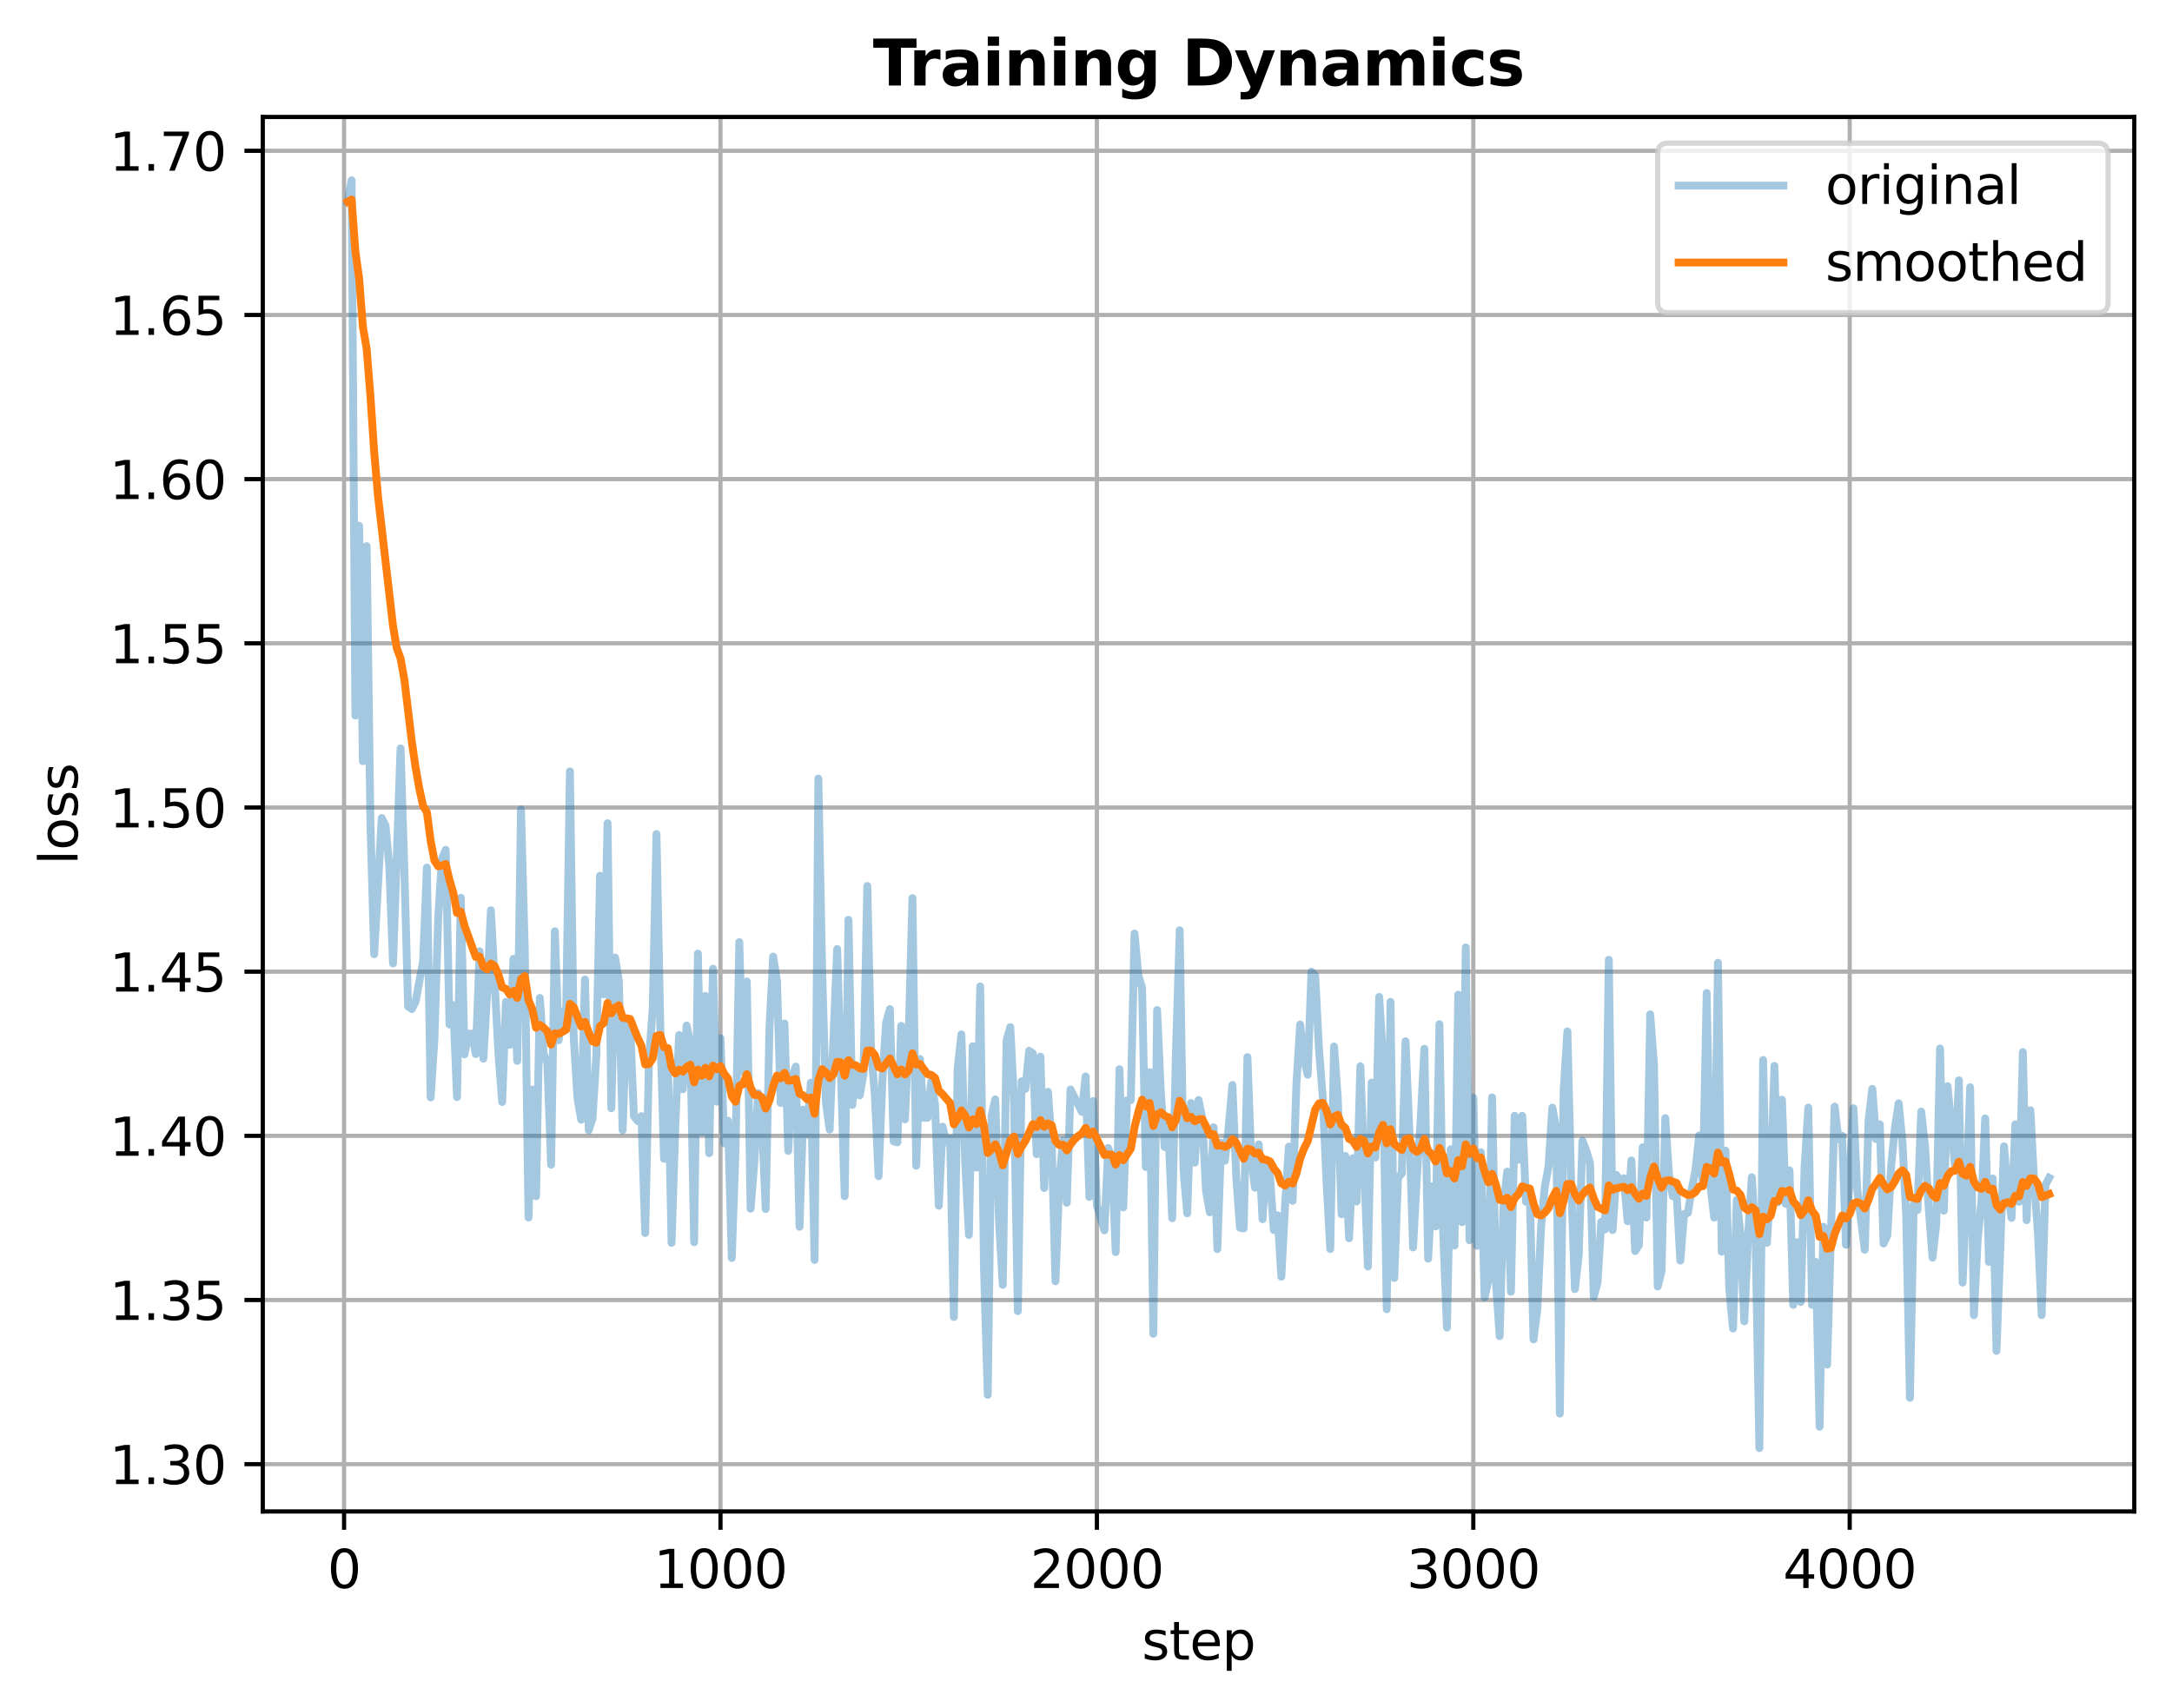 <?xml version="1.0" encoding="utf-8" standalone="no"?>
<!DOCTYPE svg PUBLIC "-//W3C//DTD SVG 1.1//EN"
  "http://www.w3.org/Graphics/SVG/1.1/DTD/svg11.dtd">
<svg xmlns:xlink="http://www.w3.org/1999/xlink" width="414.464pt" height="325.986pt" viewBox="0 0 414.464 325.986" xmlns="http://www.w3.org/2000/svg" version="1.1">
 <defs>
  <style type="text/css">*{stroke-linejoin: round; stroke-linecap: butt}</style>
 </defs>
 <g id="figure_1">
  <g id="patch_1">
   <path d="M 0 325.986 
L 414.464 325.986 
L 414.464 0 
L 0 0 
z
" style="fill: #ffffff"/>
  </g>
  <g id="axes_1">
   <g id="patch_2">
    <path d="M 50.144 288.43 
L 407.264 288.43 
L 407.264 22.318 
L 50.144 22.318 
z
" style="fill: #ffffff"/>
   </g>
   <g id="matplotlib.axis_1">
    <g id="xtick_1">
     <g id="line2d_1">
      <path d="M 65.658 288.43 
L 65.658 22.318 
" clip-path="url(#p92592dd9a0)" style="fill: none; stroke: #b0b0b0; stroke-width: 0.8; stroke-linecap: square"/>
     </g>
     <g id="line2d_2">
      <defs>
       <path id="m701a79d651" d="M 0 0 
L 0 3.5 
" style="stroke: #000000; stroke-width: 0.8"/>
      </defs>
      <g>
       <use xlink:href="#m701a79d651" x="65.658" y="288.43" style="stroke: #000000; stroke-width: 0.8"/>
      </g>
     </g>
     <g id="text_1">
      <!-- 0 -->
      <g transform="translate(62.477 303.029) scale(0.1 -0.1)">
       <defs>
        <path id="DejaVuSans-30" d="M 2034 4250 
Q 1547 4250 1301 3770 
Q 1056 3291 1056 2328 
Q 1056 1369 1301 889 
Q 1547 409 2034 409 
Q 2525 409 2770 889 
Q 3016 1369 3016 2328 
Q 3016 3291 2770 3770 
Q 2525 4250 2034 4250 
z
M 2034 4750 
Q 2819 4750 3233 4129 
Q 3647 3509 3647 2328 
Q 3647 1150 3233 529 
Q 2819 -91 2034 -91 
Q 1250 -91 836 529 
Q 422 1150 422 2328 
Q 422 3509 836 4129 
Q 1250 4750 2034 4750 
z
" transform="scale(0.016)"/>
       </defs>
       <use xlink:href="#DejaVuSans-30"/>
      </g>
     </g>
    </g>
    <g id="xtick_2">
     <g id="line2d_3">
      <path d="M 137.484 288.43 
L 137.484 22.318 
" clip-path="url(#p92592dd9a0)" style="fill: none; stroke: #b0b0b0; stroke-width: 0.8; stroke-linecap: square"/>
     </g>
     <g id="line2d_4">
      <g>
       <use xlink:href="#m701a79d651" x="137.484" y="288.43" style="stroke: #000000; stroke-width: 0.8"/>
      </g>
     </g>
     <g id="text_2">
      <!-- 1000 -->
      <g transform="translate(124.759 303.029) scale(0.1 -0.1)">
       <defs>
        <path id="DejaVuSans-31" d="M 794 531 
L 1825 531 
L 1825 4091 
L 703 3866 
L 703 4441 
L 1819 4666 
L 2450 4666 
L 2450 531 
L 3481 531 
L 3481 0 
L 794 0 
L 794 531 
z
" transform="scale(0.016)"/>
       </defs>
       <use xlink:href="#DejaVuSans-31"/>
       <use xlink:href="#DejaVuSans-30" x="63.623"/>
       <use xlink:href="#DejaVuSans-30" x="127.246"/>
       <use xlink:href="#DejaVuSans-30" x="190.869"/>
      </g>
     </g>
    </g>
    <g id="xtick_3">
     <g id="line2d_5">
      <path d="M 209.311 288.43 
L 209.311 22.318 
" clip-path="url(#p92592dd9a0)" style="fill: none; stroke: #b0b0b0; stroke-width: 0.8; stroke-linecap: square"/>
     </g>
     <g id="line2d_6">
      <g>
       <use xlink:href="#m701a79d651" x="209.311" y="288.43" style="stroke: #000000; stroke-width: 0.8"/>
      </g>
     </g>
     <g id="text_3">
      <!-- 2000 -->
      <g transform="translate(196.586 303.029) scale(0.1 -0.1)">
       <defs>
        <path id="DejaVuSans-32" d="M 1228 531 
L 3431 531 
L 3431 0 
L 469 0 
L 469 531 
Q 828 903 1448 1529 
Q 2069 2156 2228 2338 
Q 2531 2678 2651 2914 
Q 2772 3150 2772 3378 
Q 2772 3750 2511 3984 
Q 2250 4219 1831 4219 
Q 1534 4219 1204 4116 
Q 875 4013 500 3803 
L 500 4441 
Q 881 4594 1212 4672 
Q 1544 4750 1819 4750 
Q 2544 4750 2975 4387 
Q 3406 4025 3406 3419 
Q 3406 3131 3298 2873 
Q 3191 2616 2906 2266 
Q 2828 2175 2409 1742 
Q 1991 1309 1228 531 
z
" transform="scale(0.016)"/>
       </defs>
       <use xlink:href="#DejaVuSans-32"/>
       <use xlink:href="#DejaVuSans-30" x="63.623"/>
       <use xlink:href="#DejaVuSans-30" x="127.246"/>
       <use xlink:href="#DejaVuSans-30" x="190.869"/>
      </g>
     </g>
    </g>
    <g id="xtick_4">
     <g id="line2d_7">
      <path d="M 281.137 288.43 
L 281.137 22.318 
" clip-path="url(#p92592dd9a0)" style="fill: none; stroke: #b0b0b0; stroke-width: 0.8; stroke-linecap: square"/>
     </g>
     <g id="line2d_8">
      <g>
       <use xlink:href="#m701a79d651" x="281.137" y="288.43" style="stroke: #000000; stroke-width: 0.8"/>
      </g>
     </g>
     <g id="text_4">
      <!-- 3000 -->
      <g transform="translate(268.412 303.029) scale(0.1 -0.1)">
       <defs>
        <path id="DejaVuSans-33" d="M 2597 2516 
Q 3050 2419 3304 2112 
Q 3559 1806 3559 1356 
Q 3559 666 3084 287 
Q 2609 -91 1734 -91 
Q 1441 -91 1130 -33 
Q 819 25 488 141 
L 488 750 
Q 750 597 1062 519 
Q 1375 441 1716 441 
Q 2309 441 2620 675 
Q 2931 909 2931 1356 
Q 2931 1769 2642 2001 
Q 2353 2234 1838 2234 
L 1294 2234 
L 1294 2753 
L 1863 2753 
Q 2328 2753 2575 2939 
Q 2822 3125 2822 3475 
Q 2822 3834 2567 4026 
Q 2313 4219 1838 4219 
Q 1578 4219 1281 4162 
Q 984 4106 628 3988 
L 628 4550 
Q 988 4650 1302 4700 
Q 1616 4750 1894 4750 
Q 2613 4750 3031 4423 
Q 3450 4097 3450 3541 
Q 3450 3153 3228 2886 
Q 3006 2619 2597 2516 
z
" transform="scale(0.016)"/>
       </defs>
       <use xlink:href="#DejaVuSans-33"/>
       <use xlink:href="#DejaVuSans-30" x="63.623"/>
       <use xlink:href="#DejaVuSans-30" x="127.246"/>
       <use xlink:href="#DejaVuSans-30" x="190.869"/>
      </g>
     </g>
    </g>
    <g id="xtick_5">
     <g id="line2d_9">
      <path d="M 352.963 288.43 
L 352.963 22.318 
" clip-path="url(#p92592dd9a0)" style="fill: none; stroke: #b0b0b0; stroke-width: 0.8; stroke-linecap: square"/>
     </g>
     <g id="line2d_10">
      <g>
       <use xlink:href="#m701a79d651" x="352.963" y="288.43" style="stroke: #000000; stroke-width: 0.8"/>
      </g>
     </g>
     <g id="text_5">
      <!-- 4000 -->
      <g transform="translate(340.238 303.029) scale(0.1 -0.1)">
       <defs>
        <path id="DejaVuSans-34" d="M 2419 4116 
L 825 1625 
L 2419 1625 
L 2419 4116 
z
M 2253 4666 
L 3047 4666 
L 3047 1625 
L 3713 1625 
L 3713 1100 
L 3047 1100 
L 3047 0 
L 2419 0 
L 2419 1100 
L 313 1100 
L 313 1709 
L 2253 4666 
z
" transform="scale(0.016)"/>
       </defs>
       <use xlink:href="#DejaVuSans-34"/>
       <use xlink:href="#DejaVuSans-30" x="63.623"/>
       <use xlink:href="#DejaVuSans-30" x="127.246"/>
       <use xlink:href="#DejaVuSans-30" x="190.869"/>
      </g>
     </g>
    </g>
    <g id="text_6">
     <!-- step -->
     <g transform="translate(217.888 316.707) scale(0.1 -0.1)">
      <defs>
       <path id="DejaVuSans-73" d="M 2834 3397 
L 2834 2853 
Q 2591 2978 2328 3040 
Q 2066 3103 1784 3103 
Q 1356 3103 1142 2972 
Q 928 2841 928 2578 
Q 928 2378 1081 2264 
Q 1234 2150 1697 2047 
L 1894 2003 
Q 2506 1872 2764 1633 
Q 3022 1394 3022 966 
Q 3022 478 2636 193 
Q 2250 -91 1575 -91 
Q 1294 -91 989 -36 
Q 684 19 347 128 
L 347 722 
Q 666 556 975 473 
Q 1284 391 1588 391 
Q 1994 391 2212 530 
Q 2431 669 2431 922 
Q 2431 1156 2273 1281 
Q 2116 1406 1581 1522 
L 1381 1569 
Q 847 1681 609 1914 
Q 372 2147 372 2553 
Q 372 3047 722 3315 
Q 1072 3584 1716 3584 
Q 2034 3584 2315 3537 
Q 2597 3491 2834 3397 
z
" transform="scale(0.016)"/>
       <path id="DejaVuSans-74" d="M 1172 4494 
L 1172 3500 
L 2356 3500 
L 2356 3053 
L 1172 3053 
L 1172 1153 
Q 1172 725 1289 603 
Q 1406 481 1766 481 
L 2356 481 
L 2356 0 
L 1766 0 
Q 1100 0 847 248 
Q 594 497 594 1153 
L 594 3053 
L 172 3053 
L 172 3500 
L 594 3500 
L 594 4494 
L 1172 4494 
z
" transform="scale(0.016)"/>
       <path id="DejaVuSans-65" d="M 3597 1894 
L 3597 1613 
L 953 1613 
Q 991 1019 1311 708 
Q 1631 397 2203 397 
Q 2534 397 2845 478 
Q 3156 559 3463 722 
L 3463 178 
Q 3153 47 2828 -22 
Q 2503 -91 2169 -91 
Q 1331 -91 842 396 
Q 353 884 353 1716 
Q 353 2575 817 3079 
Q 1281 3584 2069 3584 
Q 2775 3584 3186 3129 
Q 3597 2675 3597 1894 
z
M 3022 2063 
Q 3016 2534 2758 2815 
Q 2500 3097 2075 3097 
Q 1594 3097 1305 2825 
Q 1016 2553 972 2059 
L 3022 2063 
z
" transform="scale(0.016)"/>
       <path id="DejaVuSans-70" d="M 1159 525 
L 1159 -1331 
L 581 -1331 
L 581 3500 
L 1159 3500 
L 1159 2969 
Q 1341 3281 1617 3432 
Q 1894 3584 2278 3584 
Q 2916 3584 3314 3078 
Q 3713 2572 3713 1747 
Q 3713 922 3314 415 
Q 2916 -91 2278 -91 
Q 1894 -91 1617 61 
Q 1341 213 1159 525 
z
M 3116 1747 
Q 3116 2381 2855 2742 
Q 2594 3103 2138 3103 
Q 1681 3103 1420 2742 
Q 1159 2381 1159 1747 
Q 1159 1113 1420 752 
Q 1681 391 2138 391 
Q 2594 391 2855 752 
Q 3116 1113 3116 1747 
z
" transform="scale(0.016)"/>
      </defs>
      <use xlink:href="#DejaVuSans-73"/>
      <use xlink:href="#DejaVuSans-74" x="52.1"/>
      <use xlink:href="#DejaVuSans-65" x="91.309"/>
      <use xlink:href="#DejaVuSans-70" x="152.832"/>
     </g>
    </g>
   </g>
   <g id="matplotlib.axis_2">
    <g id="ytick_1">
     <g id="line2d_11">
      <path d="M 50.144 279.404 
L 407.264 279.404 
" clip-path="url(#p92592dd9a0)" style="fill: none; stroke: #b0b0b0; stroke-width: 0.8; stroke-linecap: square"/>
     </g>
     <g id="line2d_12">
      <defs>
       <path id="m9322c456a2" d="M 0 0 
L -3.5 0 
" style="stroke: #000000; stroke-width: 0.8"/>
      </defs>
      <g>
       <use xlink:href="#m9322c456a2" x="50.144" y="279.404" style="stroke: #000000; stroke-width: 0.8"/>
      </g>
     </g>
     <g id="text_7">
      <!-- 1.30 -->
      <g transform="translate(20.878 283.204) scale(0.1 -0.1)">
       <defs>
        <path id="DejaVuSans-2e" d="M 684 794 
L 1344 794 
L 1344 0 
L 684 0 
L 684 794 
z
" transform="scale(0.016)"/>
       </defs>
       <use xlink:href="#DejaVuSans-31"/>
       <use xlink:href="#DejaVuSans-2e" x="63.623"/>
       <use xlink:href="#DejaVuSans-33" x="95.41"/>
       <use xlink:href="#DejaVuSans-30" x="159.033"/>
      </g>
     </g>
    </g>
    <g id="ytick_2">
     <g id="line2d_13">
      <path d="M 50.144 248.076 
L 407.264 248.076 
" clip-path="url(#p92592dd9a0)" style="fill: none; stroke: #b0b0b0; stroke-width: 0.8; stroke-linecap: square"/>
     </g>
     <g id="line2d_14">
      <g>
       <use xlink:href="#m9322c456a2" x="50.144" y="248.076" style="stroke: #000000; stroke-width: 0.8"/>
      </g>
     </g>
     <g id="text_8">
      <!-- 1.35 -->
      <g transform="translate(20.878 251.875) scale(0.1 -0.1)">
       <defs>
        <path id="DejaVuSans-35" d="M 691 4666 
L 3169 4666 
L 3169 4134 
L 1269 4134 
L 1269 2991 
Q 1406 3038 1543 3061 
Q 1681 3084 1819 3084 
Q 2600 3084 3056 2656 
Q 3513 2228 3513 1497 
Q 3513 744 3044 326 
Q 2575 -91 1722 -91 
Q 1428 -91 1123 -41 
Q 819 9 494 109 
L 494 744 
Q 775 591 1075 516 
Q 1375 441 1709 441 
Q 2250 441 2565 725 
Q 2881 1009 2881 1497 
Q 2881 1984 2565 2268 
Q 2250 2553 1709 2553 
Q 1456 2553 1204 2497 
Q 953 2441 691 2322 
L 691 4666 
z
" transform="scale(0.016)"/>
       </defs>
       <use xlink:href="#DejaVuSans-31"/>
       <use xlink:href="#DejaVuSans-2e" x="63.623"/>
       <use xlink:href="#DejaVuSans-33" x="95.41"/>
       <use xlink:href="#DejaVuSans-35" x="159.033"/>
      </g>
     </g>
    </g>
    <g id="ytick_3">
     <g id="line2d_15">
      <path d="M 50.144 216.747 
L 407.264 216.747 
" clip-path="url(#p92592dd9a0)" style="fill: none; stroke: #b0b0b0; stroke-width: 0.8; stroke-linecap: square"/>
     </g>
     <g id="line2d_16">
      <g>
       <use xlink:href="#m9322c456a2" x="50.144" y="216.747" style="stroke: #000000; stroke-width: 0.8"/>
      </g>
     </g>
     <g id="text_9">
      <!-- 1.40 -->
      <g transform="translate(20.878 220.546) scale(0.1 -0.1)">
       <use xlink:href="#DejaVuSans-31"/>
       <use xlink:href="#DejaVuSans-2e" x="63.623"/>
       <use xlink:href="#DejaVuSans-34" x="95.41"/>
       <use xlink:href="#DejaVuSans-30" x="159.033"/>
      </g>
     </g>
    </g>
    <g id="ytick_4">
     <g id="line2d_17">
      <path d="M 50.144 185.418 
L 407.264 185.418 
" clip-path="url(#p92592dd9a0)" style="fill: none; stroke: #b0b0b0; stroke-width: 0.8; stroke-linecap: square"/>
     </g>
     <g id="line2d_18">
      <g>
       <use xlink:href="#m9322c456a2" x="50.144" y="185.418" style="stroke: #000000; stroke-width: 0.8"/>
      </g>
     </g>
     <g id="text_10">
      <!-- 1.45 -->
      <g transform="translate(20.878 189.218) scale(0.1 -0.1)">
       <use xlink:href="#DejaVuSans-31"/>
       <use xlink:href="#DejaVuSans-2e" x="63.623"/>
       <use xlink:href="#DejaVuSans-34" x="95.41"/>
       <use xlink:href="#DejaVuSans-35" x="159.033"/>
      </g>
     </g>
    </g>
    <g id="ytick_5">
     <g id="line2d_19">
      <path d="M 50.144 154.09 
L 407.264 154.09 
" clip-path="url(#p92592dd9a0)" style="fill: none; stroke: #b0b0b0; stroke-width: 0.8; stroke-linecap: square"/>
     </g>
     <g id="line2d_20">
      <g>
       <use xlink:href="#m9322c456a2" x="50.144" y="154.09" style="stroke: #000000; stroke-width: 0.8"/>
      </g>
     </g>
     <g id="text_11">
      <!-- 1.50 -->
      <g transform="translate(20.878 157.889) scale(0.1 -0.1)">
       <use xlink:href="#DejaVuSans-31"/>
       <use xlink:href="#DejaVuSans-2e" x="63.623"/>
       <use xlink:href="#DejaVuSans-35" x="95.41"/>
       <use xlink:href="#DejaVuSans-30" x="159.033"/>
      </g>
     </g>
    </g>
    <g id="ytick_6">
     <g id="line2d_21">
      <path d="M 50.144 122.761 
L 407.264 122.761 
" clip-path="url(#p92592dd9a0)" style="fill: none; stroke: #b0b0b0; stroke-width: 0.8; stroke-linecap: square"/>
     </g>
     <g id="line2d_22">
      <g>
       <use xlink:href="#m9322c456a2" x="50.144" y="122.761" style="stroke: #000000; stroke-width: 0.8"/>
      </g>
     </g>
     <g id="text_12">
      <!-- 1.55 -->
      <g transform="translate(20.878 126.56) scale(0.1 -0.1)">
       <use xlink:href="#DejaVuSans-31"/>
       <use xlink:href="#DejaVuSans-2e" x="63.623"/>
       <use xlink:href="#DejaVuSans-35" x="95.41"/>
       <use xlink:href="#DejaVuSans-35" x="159.033"/>
      </g>
     </g>
    </g>
    <g id="ytick_7">
     <g id="line2d_23">
      <path d="M 50.144 91.432 
L 407.264 91.432 
" clip-path="url(#p92592dd9a0)" style="fill: none; stroke: #b0b0b0; stroke-width: 0.8; stroke-linecap: square"/>
     </g>
     <g id="line2d_24">
      <g>
       <use xlink:href="#m9322c456a2" x="50.144" y="91.432" style="stroke: #000000; stroke-width: 0.8"/>
      </g>
     </g>
     <g id="text_13">
      <!-- 1.60 -->
      <g transform="translate(20.878 95.232) scale(0.1 -0.1)">
       <defs>
        <path id="DejaVuSans-36" d="M 2113 2584 
Q 1688 2584 1439 2293 
Q 1191 2003 1191 1497 
Q 1191 994 1439 701 
Q 1688 409 2113 409 
Q 2538 409 2786 701 
Q 3034 994 3034 1497 
Q 3034 2003 2786 2293 
Q 2538 2584 2113 2584 
z
M 3366 4563 
L 3366 3988 
Q 3128 4100 2886 4159 
Q 2644 4219 2406 4219 
Q 1781 4219 1451 3797 
Q 1122 3375 1075 2522 
Q 1259 2794 1537 2939 
Q 1816 3084 2150 3084 
Q 2853 3084 3261 2657 
Q 3669 2231 3669 1497 
Q 3669 778 3244 343 
Q 2819 -91 2113 -91 
Q 1303 -91 875 529 
Q 447 1150 447 2328 
Q 447 3434 972 4092 
Q 1497 4750 2381 4750 
Q 2619 4750 2861 4703 
Q 3103 4656 3366 4563 
z
" transform="scale(0.016)"/>
       </defs>
       <use xlink:href="#DejaVuSans-31"/>
       <use xlink:href="#DejaVuSans-2e" x="63.623"/>
       <use xlink:href="#DejaVuSans-36" x="95.41"/>
       <use xlink:href="#DejaVuSans-30" x="159.033"/>
      </g>
     </g>
    </g>
    <g id="ytick_8">
     <g id="line2d_25">
      <path d="M 50.144 60.104 
L 407.264 60.104 
" clip-path="url(#p92592dd9a0)" style="fill: none; stroke: #b0b0b0; stroke-width: 0.8; stroke-linecap: square"/>
     </g>
     <g id="line2d_26">
      <g>
       <use xlink:href="#m9322c456a2" x="50.144" y="60.104" style="stroke: #000000; stroke-width: 0.8"/>
      </g>
     </g>
     <g id="text_14">
      <!-- 1.65 -->
      <g transform="translate(20.878 63.903) scale(0.1 -0.1)">
       <use xlink:href="#DejaVuSans-31"/>
       <use xlink:href="#DejaVuSans-2e" x="63.623"/>
       <use xlink:href="#DejaVuSans-36" x="95.41"/>
       <use xlink:href="#DejaVuSans-35" x="159.033"/>
      </g>
     </g>
    </g>
    <g id="ytick_9">
     <g id="line2d_27">
      <path d="M 50.144 28.775 
L 407.264 28.775 
" clip-path="url(#p92592dd9a0)" style="fill: none; stroke: #b0b0b0; stroke-width: 0.8; stroke-linecap: square"/>
     </g>
     <g id="line2d_28">
      <g>
       <use xlink:href="#m9322c456a2" x="50.144" y="28.775" style="stroke: #000000; stroke-width: 0.8"/>
      </g>
     </g>
     <g id="text_15">
      <!-- 1.70 -->
      <g transform="translate(20.878 32.574) scale(0.1 -0.1)">
       <defs>
        <path id="DejaVuSans-37" d="M 525 4666 
L 3525 4666 
L 3525 4397 
L 1831 0 
L 1172 0 
L 2766 4134 
L 525 4134 
L 525 4666 
z
" transform="scale(0.016)"/>
       </defs>
       <use xlink:href="#DejaVuSans-31"/>
       <use xlink:href="#DejaVuSans-2e" x="63.623"/>
       <use xlink:href="#DejaVuSans-37" x="95.41"/>
       <use xlink:href="#DejaVuSans-30" x="159.033"/>
      </g>
     </g>
    </g>
    <g id="text_16">
     <!-- loss -->
     <g transform="translate(14.798 165.032) rotate(-90) scale(0.1 -0.1)">
      <defs>
       <path id="DejaVuSans-6c" d="M 603 4863 
L 1178 4863 
L 1178 0 
L 603 0 
L 603 4863 
z
" transform="scale(0.016)"/>
       <path id="DejaVuSans-6f" d="M 1959 3097 
Q 1497 3097 1228 2736 
Q 959 2375 959 1747 
Q 959 1119 1226 758 
Q 1494 397 1959 397 
Q 2419 397 2687 759 
Q 2956 1122 2956 1747 
Q 2956 2369 2687 2733 
Q 2419 3097 1959 3097 
z
M 1959 3584 
Q 2709 3584 3137 3096 
Q 3566 2609 3566 1747 
Q 3566 888 3137 398 
Q 2709 -91 1959 -91 
Q 1206 -91 779 398 
Q 353 888 353 1747 
Q 353 2609 779 3096 
Q 1206 3584 1959 3584 
z
" transform="scale(0.016)"/>
      </defs>
      <use xlink:href="#DejaVuSans-6c"/>
      <use xlink:href="#DejaVuSans-6f" x="27.783"/>
      <use xlink:href="#DejaVuSans-73" x="88.965"/>
      <use xlink:href="#DejaVuSans-73" x="141.064"/>
     </g>
    </g>
   </g>
   <g id="line2d_29">
    <path d="M 66.376 38.487 
L 67.095 34.414 
L 67.813 136.546 
L 68.531 100.33 
L 69.25 145.255 
L 69.968 104.214 
L 70.686 157.097 
L 71.404 182.097 
L 72.841 156.095 
L 73.559 157.536 
L 74.277 165.18 
L 74.996 183.852 
L 76.432 142.811 
L 77.15 165.619 
L 77.869 192.06 
L 78.587 192.561 
L 79.305 191.12 
L 80.742 183.351 
L 81.46 165.556 
L 82.178 209.416 
L 82.897 198.263 
L 83.615 175.205 
L 84.333 163.864 
L 85.051 162.172 
L 85.77 195.506 
L 86.488 191.809 
L 87.206 209.353 
L 87.924 171.32 
L 88.643 201.208 
L 89.361 197.261 
L 90.079 197.261 
L 90.797 201.145 
L 91.516 181.534 
L 92.234 202.023 
L 92.952 189.679 
L 93.67 173.701 
L 95.107 201.02 
L 95.825 210.293 
L 96.543 191.183 
L 97.262 199.391 
L 97.98 182.975 
L 98.698 202.461 
L 99.417 154.466 
L 100.135 181.032 
L 100.853 232.349 
L 101.571 207.912 
L 102.29 228.276 
L 103.008 190.431 
L 103.726 201.02 
L 104.444 202.962 
L 105.163 222.261 
L 105.881 177.711 
L 106.599 198.514 
L 107.317 193 
L 108.036 192.937 
L 108.754 147.197 
L 109.472 197.824 
L 110.19 209.541 
L 110.909 213.677 
L 111.627 186.922 
L 112.345 215.682 
L 113.064 213.426 
L 113.782 201.647 
L 114.5 167.122 
L 115.218 189.742 
L 115.937 157.097 
L 116.655 211.484 
L 117.373 182.724 
L 118.091 187.235 
L 118.81 215.682 
L 119.528 194.942 
L 120.246 195.882 
L 120.964 212.988 
L 121.683 213.927 
L 122.401 212.988 
L 123.119 235.294 
L 123.837 202.21 
L 124.556 192.373 
L 125.274 159.165 
L 125.992 195.631 
L 126.711 221.133 
L 127.429 201.459 
L 128.147 237.173 
L 128.865 214.93 
L 129.584 197.511 
L 130.302 207.85 
L 131.02 195.694 
L 131.738 199.203 
L 132.457 237.048 
L 133.175 181.972 
L 133.893 216.058 
L 134.611 190.055 
L 135.33 220.068 
L 136.048 184.854 
L 136.766 210.231 
L 137.484 198.138 
L 138.203 218.188 
L 138.921 213.865 
L 139.639 240.056 
L 140.357 219.316 
L 141.076 179.779 
L 141.794 204.529 
L 142.512 187.298 
L 143.231 230.657 
L 143.949 221.697 
L 144.667 208.602 
L 145.385 213.802 
L 146.104 230.72 
L 146.822 196.383 
L 147.54 182.536 
L 148.258 187.11 
L 148.977 210.481 
L 149.695 195.318 
L 150.413 219.629 
L 151.131 205.531 
L 151.85 203.526 
L 152.568 234.103 
L 153.286 211.734 
L 154.004 216.496 
L 154.723 206.597 
L 155.441 240.431 
L 156.159 148.576 
L 156.878 184.854 
L 157.596 210.293 
L 158.314 215.557 
L 159.751 181.095 
L 161.187 228.276 
L 161.905 175.518 
L 162.624 210.857 
L 163.342 204.591 
L 164.06 209.04 
L 164.778 204.842 
L 165.497 169.065 
L 166.215 200.393 
L 166.933 208.852 
L 167.651 224.454 
L 168.37 206.409 
L 169.088 195.13 
L 169.806 192.561 
L 170.525 217.812 
L 171.243 218 
L 171.961 195.757 
L 172.679 213.614 
L 173.398 197.574 
L 174.116 171.383 
L 174.834 222.449 
L 175.552 202.085 
L 176.271 213.301 
L 176.989 213.301 
L 177.707 206.346 
L 178.425 210.795 
L 179.144 230.093 
L 179.862 214.993 
L 180.58 218 
L 181.298 217.248 
L 182.017 251.334 
L 182.735 203.965 
L 183.453 197.386 
L 184.171 221.572 
L 184.89 235.67 
L 185.608 199.642 
L 186.326 222.825 
L 187.045 188.238 
L 187.763 241.998 
L 188.481 266.184 
L 189.199 212.925 
L 189.918 209.792 
L 190.636 233.101 
L 191.354 245.193 
L 192.072 198.514 
L 192.791 196.007 
L 193.509 210.481 
L 194.227 250.206 
L 194.945 206.346 
L 195.664 207.787 
L 196.382 200.519 
L 197.1 201.02 
L 197.818 220.256 
L 198.537 201.647 
L 199.255 226.71 
L 199.973 208.351 
L 200.692 218.188 
L 201.41 244.504 
L 202.128 225.582 
L 202.846 217.687 
L 203.565 229.529 
L 204.283 207.912 
L 206.438 212.173 
L 207.156 205.406 
L 207.874 228.401 
L 208.592 210.105 
L 209.311 229.968 
L 210.747 234.792 
L 211.465 219.065 
L 212.184 221.133 
L 212.902 238.928 
L 213.62 204.028 
L 214.339 230.406 
L 215.057 209.98 
L 215.775 209.917 
L 216.493 178.15 
L 217.212 186.045 
L 217.93 188.489 
L 218.648 222.699 
L 219.366 204.591 
L 220.085 254.529 
L 220.803 192.749 
L 221.521 208.539 
L 222.239 218.877 
L 222.958 215.619 
L 223.676 232.474 
L 224.394 200.707 
L 225.112 177.523 
L 225.831 223.201 
L 226.549 231.534 
L 227.267 210.481 
L 227.985 221.885 
L 228.704 209.917 
L 229.422 213.426 
L 230.14 227.336 
L 230.859 231.346 
L 231.577 215.118 
L 232.295 238.364 
L 233.013 218.063 
L 233.732 221.509 
L 234.45 215.181 
L 235.168 207.035 
L 235.886 224.266 
L 236.605 234.291 
L 237.323 234.416 
L 238.041 201.709 
L 238.759 221.321 
L 239.478 226.647 
L 240.196 218.376 
L 240.914 232.662 
L 241.632 221.948 
L 242.351 224.704 
L 243.069 234.73 
L 243.787 231.91 
L 244.506 243.627 
L 245.224 229.968 
L 245.942 218.815 
L 246.66 229.153 
L 247.379 206.972 
L 248.097 195.506 
L 248.815 202.023 
L 249.533 205.093 
L 250.252 185.418 
L 250.97 186.17 
L 251.688 200.205 
L 252.406 209.291 
L 253.125 225.456 
L 253.843 238.364 
L 254.561 199.704 
L 255.279 209.479 
L 255.998 231.722 
L 256.716 220.569 
L 257.434 236.296 
L 258.153 221.008 
L 258.871 229.278 
L 259.589 203.464 
L 261.026 241.685 
L 261.744 206.597 
L 262.462 220.882 
L 263.18 190.243 
L 263.899 201.709 
L 264.617 249.83 
L 265.335 191.183 
L 266.053 243.878 
L 266.772 224.704 
L 267.49 223.953 
L 268.208 198.702 
L 268.926 215.494 
L 269.645 238.05 
L 270.363 224.579 
L 271.081 214.053 
L 271.799 200.143 
L 272.518 240.181 
L 273.236 226.396 
L 273.954 234.04 
L 274.673 195.443 
L 275.391 235.168 
L 276.109 253.339 
L 276.827 219.316 
L 277.546 237.675 
L 278.264 189.804 
L 278.982 233.226 
L 279.7 180.782 
L 280.419 236.672 
L 281.137 209.479 
L 281.855 237.737 
L 282.573 219.88 
L 283.292 247.574 
L 284.01 244.316 
L 284.728 209.416 
L 285.446 244.567 
L 286.165 254.968 
L 286.883 230.469 
L 287.601 223.577 
L 288.32 246.509 
L 289.038 212.925 
L 289.756 221.321 
L 290.474 212.925 
L 291.193 229.341 
L 291.911 227.837 
L 292.629 255.595 
L 293.347 249.893 
L 294.066 234.228 
L 294.784 226.522 
L 295.502 222.511 
L 296.22 211.358 
L 296.939 215.181 
L 297.657 269.755 
L 298.375 208.163 
L 299.093 196.822 
L 299.812 225.895 
L 300.53 246.008 
L 301.248 239.617 
L 301.967 217.687 
L 302.685 219.567 
L 303.403 221.948 
L 304.121 247.449 
L 304.84 244.755 
L 305.558 233.163 
L 306.276 234.604 
L 306.994 183.163 
L 307.713 234.73 
L 308.431 224.203 
L 309.149 225.456 
L 309.867 224.83 
L 310.586 233.038 
L 311.304 221.446 
L 312.022 238.74 
L 312.74 237.612 
L 313.459 218.94 
L 314.177 232.349 
L 314.895 193.564 
L 315.613 203.15 
L 316.332 245.507 
L 317.05 242.562 
L 317.768 213.363 
L 318.487 224.203 
L 319.205 228.276 
L 319.923 227.712 
L 320.641 240.557 
L 321.36 231.659 
L 322.078 231.471 
L 322.796 227.085 
L 323.514 223.389 
L 324.233 216.684 
L 324.951 225.895 
L 325.669 189.491 
L 326.387 226.271 
L 327.106 232.349 
L 327.824 183.727 
L 328.542 238.865 
L 329.26 219.567 
L 329.979 246.008 
L 330.697 253.527 
L 331.415 228.965 
L 332.134 235.607 
L 332.852 252.148 
L 333.57 235.795 
L 334.288 224.642 
L 335.007 236.547 
L 335.725 276.334 
L 336.443 202.273 
L 337.161 237.173 
L 337.88 226.146 
L 338.598 203.401 
L 339.316 229.404 
L 340.034 209.855 
L 340.753 229.717 
L 341.471 223.326 
L 342.189 249.016 
L 342.907 237.048 
L 343.626 248.452 
L 344.344 222.95 
L 345.062 211.358 
L 345.781 249.016 
L 346.499 240.807 
L 347.217 272.261 
L 347.935 234.103 
L 348.654 260.419 
L 350.09 211.17 
L 350.808 217.436 
L 351.527 216.747 
L 352.245 237.549 
L 353.681 211.484 
L 354.4 227.085 
L 355.836 238.489 
L 356.554 213.927 
L 357.273 207.787 
L 357.991 217.374 
L 358.709 214.554 
L 359.427 237.299 
L 360.146 235.732 
L 360.864 222.637 
L 361.582 215.243 
L 362.301 210.544 
L 363.019 217.812 
L 363.737 231.785 
L 364.455 266.748 
L 365.174 229.842 
L 365.892 230.908 
L 366.61 212.11 
L 367.328 218.689 
L 368.047 230.657 
L 368.765 239.993 
L 369.483 233.664 
L 370.201 200.08 
L 370.92 231.033 
L 371.638 207.286 
L 373.074 222.574 
L 373.793 206.158 
L 374.511 244.755 
L 375.229 227.587 
L 375.948 207.474 
L 376.666 250.958 
L 377.384 236.547 
L 378.102 229.278 
L 378.821 213.426 
L 379.539 240.807 
L 380.257 224.892 
L 380.975 257.788 
L 382.412 218.752 
L 383.13 227.587 
L 383.848 232.411 
L 384.567 214.554 
L 385.285 229.341 
L 386.003 200.769 
L 386.721 232.85 
L 387.44 211.86 
L 388.158 225.582 
L 388.876 235.231 
L 389.594 250.958 
L 390.313 226.146 
L 391.031 224.767 
L 391.031 224.767 
" clip-path="url(#p92592dd9a0)" style="fill: none; stroke: #1f77b4; stroke-opacity: 0.4; stroke-width: 1.5; stroke-linecap: square"/>
   </g>
   <g id="line2d_30">
    <path d="M 66.376 38.487 
L 67.095 38.08 
L 67.813 47.926 
L 68.531 53.167 
L 69.25 62.375 
L 69.968 66.559 
L 70.686 75.613 
L 71.404 86.262 
L 72.123 94.604 
L 74.996 119.461 
L 75.714 123.701 
L 76.432 125.612 
L 77.15 129.613 
L 78.587 141.528 
L 79.305 146.487 
L 80.023 150.537 
L 80.742 153.818 
L 81.46 154.992 
L 82.178 160.434 
L 82.897 164.217 
L 83.615 165.316 
L 84.333 165.171 
L 85.051 164.871 
L 85.77 167.935 
L 86.488 170.322 
L 87.206 174.225 
L 87.924 173.935 
L 88.643 176.662 
L 90.797 182.633 
L 91.516 182.523 
L 92.234 184.473 
L 92.952 184.993 
L 93.67 183.864 
L 94.389 184.327 
L 95.107 185.996 
L 95.825 188.426 
L 96.543 188.701 
L 97.262 189.77 
L 97.98 189.091 
L 98.698 190.428 
L 99.417 186.832 
L 100.135 186.252 
L 100.853 190.861 
L 101.571 192.566 
L 102.29 196.137 
L 103.008 195.567 
L 103.726 196.112 
L 104.444 196.797 
L 105.163 199.343 
L 105.881 197.18 
L 106.599 197.314 
L 108.036 196.488 
L 108.754 191.559 
L 109.472 192.185 
L 110.909 195.896 
L 111.627 194.999 
L 112.345 197.067 
L 113.064 198.703 
L 113.782 198.998 
L 114.5 195.81 
L 115.218 195.203 
L 115.937 191.393 
L 116.655 193.402 
L 117.373 192.334 
L 118.091 191.824 
L 118.81 194.21 
L 120.246 194.443 
L 121.683 198.06 
L 122.401 199.553 
L 123.119 203.127 
L 123.837 203.036 
L 124.556 201.969 
L 125.274 197.689 
L 125.992 197.483 
L 126.711 199.848 
L 127.429 200.009 
L 128.147 203.726 
L 128.865 204.846 
L 129.584 204.113 
L 130.302 204.486 
L 131.02 203.607 
L 131.738 203.167 
L 132.457 206.555 
L 133.175 204.096 
L 133.893 205.293 
L 134.611 203.769 
L 135.33 205.399 
L 136.048 203.344 
L 136.766 204.033 
L 137.484 203.443 
L 138.203 204.918 
L 138.921 205.813 
L 139.639 209.237 
L 140.357 210.245 
L 141.076 207.198 
L 141.794 206.931 
L 142.512 204.968 
L 143.231 207.537 
L 143.949 208.953 
L 144.667 208.918 
L 145.385 209.406 
L 146.104 211.538 
L 146.822 210.022 
L 147.54 207.273 
L 148.258 205.257 
L 148.977 205.78 
L 149.695 204.733 
L 150.413 206.223 
L 151.131 206.154 
L 151.85 205.891 
L 152.568 208.712 
L 153.286 209.014 
L 154.004 209.763 
L 154.723 209.446 
L 155.441 212.545 
L 156.159 206.148 
L 156.878 204.018 
L 157.596 204.646 
L 158.314 205.737 
L 159.032 205.008 
L 159.751 202.617 
L 160.469 202.733 
L 161.187 205.287 
L 161.905 202.31 
L 162.624 203.165 
L 163.342 203.308 
L 164.06 203.881 
L 164.778 203.977 
L 165.497 200.486 
L 166.215 200.477 
L 166.933 201.314 
L 167.651 203.628 
L 168.37 203.906 
L 169.806 201.982 
L 171.243 205.008 
L 171.961 204.083 
L 172.679 205.036 
L 173.398 204.29 
L 174.116 200.999 
L 174.834 203.144 
L 175.552 203.038 
L 176.989 204.988 
L 177.707 205.124 
L 178.425 205.691 
L 179.144 208.131 
L 179.862 208.817 
L 181.298 210.487 
L 182.017 214.572 
L 182.735 213.511 
L 183.453 211.898 
L 184.171 212.866 
L 184.89 215.146 
L 185.608 213.596 
L 186.326 214.519 
L 187.045 211.891 
L 187.763 214.901 
L 188.481 220.029 
L 189.199 219.319 
L 189.918 218.366 
L 190.636 219.84 
L 191.354 222.375 
L 192.791 217.591 
L 193.509 216.88 
L 194.227 220.212 
L 194.945 218.826 
L 195.664 217.722 
L 197.1 214.503 
L 197.818 215.079 
L 198.537 213.735 
L 199.255 215.033 
L 199.973 214.365 
L 200.692 214.747 
L 201.41 217.723 
L 202.128 218.509 
L 202.846 218.426 
L 203.565 219.537 
L 204.283 218.374 
L 205.001 217.466 
L 205.719 216.793 
L 206.438 216.331 
L 207.156 215.238 
L 207.874 216.554 
L 208.592 215.91 
L 210.029 218.819 
L 210.747 220.416 
L 211.465 220.281 
L 212.184 220.366 
L 212.902 222.222 
L 213.62 220.403 
L 214.339 221.403 
L 215.775 219.227 
L 216.493 215.119 
L 217.212 212.211 
L 217.93 209.839 
L 218.648 211.125 
L 219.366 210.472 
L 220.085 214.878 
L 220.803 212.665 
L 221.521 212.252 
L 222.239 212.915 
L 222.958 213.185 
L 223.676 215.114 
L 224.394 213.673 
L 225.112 210.058 
L 225.831 211.373 
L 226.549 213.389 
L 227.267 213.098 
L 227.985 213.977 
L 228.704 213.571 
L 229.422 213.556 
L 230.14 214.934 
L 230.859 216.575 
L 231.577 216.43 
L 232.295 218.623 
L 233.013 218.567 
L 233.732 218.861 
L 234.45 218.493 
L 235.168 217.347 
L 235.886 218.039 
L 237.323 221.14 
L 238.041 219.197 
L 238.759 219.409 
L 239.478 220.133 
L 240.196 219.957 
L 240.914 221.228 
L 241.632 221.3 
L 242.351 221.64 
L 243.069 222.949 
L 243.787 223.845 
L 244.506 225.823 
L 245.224 226.238 
L 245.942 225.495 
L 246.66 225.861 
L 247.379 223.972 
L 248.097 221.126 
L 248.815 219.215 
L 249.533 217.803 
L 250.97 211.725 
L 251.688 210.573 
L 252.406 210.445 
L 253.125 211.946 
L 253.843 214.588 
L 254.561 213.1 
L 255.279 212.737 
L 255.998 214.636 
L 256.716 215.229 
L 257.434 217.336 
L 258.153 217.703 
L 258.871 218.861 
L 259.589 217.321 
L 260.307 217.715 
L 261.026 220.112 
L 261.744 218.76 
L 262.462 218.972 
L 263.18 216.099 
L 263.899 214.66 
L 264.617 218.177 
L 265.335 215.478 
L 266.053 218.318 
L 267.49 219.456 
L 268.208 217.381 
L 268.926 217.192 
L 269.645 219.278 
L 270.363 219.808 
L 271.081 219.232 
L 271.799 217.323 
L 272.518 219.609 
L 273.236 220.288 
L 273.954 221.663 
L 274.673 219.041 
L 275.391 220.654 
L 276.109 223.922 
L 276.827 223.462 
L 277.546 224.883 
L 278.264 221.375 
L 278.982 222.56 
L 279.7 218.382 
L 280.419 220.211 
L 281.137 219.138 
L 281.855 220.998 
L 282.573 220.886 
L 283.292 223.555 
L 284.01 225.631 
L 284.728 224.01 
L 285.446 226.065 
L 286.165 228.956 
L 286.883 229.107 
L 287.601 228.554 
L 288.32 230.349 
L 289.038 228.607 
L 289.756 227.878 
L 290.474 226.383 
L 291.193 226.679 
L 291.911 226.795 
L 292.629 229.675 
L 293.347 231.696 
L 294.066 231.95 
L 294.784 231.407 
L 295.502 230.517 
L 296.22 228.601 
L 296.939 227.259 
L 297.657 231.509 
L 298.375 229.174 
L 299.093 225.939 
L 299.812 225.935 
L 300.53 227.942 
L 301.248 229.109 
L 301.967 227.967 
L 302.685 227.127 
L 303.403 226.609 
L 304.121 228.693 
L 304.84 230.299 
L 306.276 230.988 
L 306.994 226.205 
L 307.713 227.058 
L 308.431 226.772 
L 309.867 226.459 
L 310.586 227.117 
L 311.304 226.55 
L 312.022 227.769 
L 312.74 228.753 
L 313.459 227.772 
L 314.177 228.23 
L 314.895 224.763 
L 315.613 222.602 
L 316.332 224.892 
L 317.05 226.659 
L 317.768 225.33 
L 318.487 225.217 
L 319.923 225.742 
L 320.641 227.223 
L 322.078 228.047 
L 322.796 227.951 
L 323.514 227.495 
L 324.233 226.414 
L 324.951 226.362 
L 325.669 222.675 
L 326.387 223.035 
L 327.106 223.966 
L 327.824 219.942 
L 328.542 221.834 
L 329.26 221.608 
L 329.979 224.048 
L 330.697 226.995 
L 331.415 227.192 
L 332.134 228.034 
L 332.852 230.445 
L 333.57 230.98 
L 334.288 230.346 
L 335.007 230.966 
L 335.725 235.503 
L 336.443 232.18 
L 337.161 232.68 
L 337.88 232.026 
L 338.598 229.164 
L 339.316 229.188 
L 340.034 227.254 
L 340.753 227.501 
L 341.471 227.083 
L 342.189 229.276 
L 342.907 230.054 
L 343.626 231.893 
L 344.344 230.999 
L 345.062 229.035 
L 345.781 231.033 
L 346.499 232.01 
L 347.217 236.036 
L 347.935 235.842 
L 348.654 238.3 
L 349.372 238.143 
L 350.09 235.446 
L 351.527 231.955 
L 352.245 232.515 
L 352.963 231.671 
L 353.681 229.652 
L 354.4 229.396 
L 355.118 229.747 
L 355.836 230.622 
L 356.554 228.952 
L 357.273 226.836 
L 357.991 225.889 
L 358.709 224.756 
L 359.427 226.01 
L 360.146 226.982 
L 360.864 226.548 
L 361.582 225.417 
L 362.301 223.93 
L 363.019 223.318 
L 363.737 224.165 
L 364.455 228.423 
L 365.892 228.799 
L 366.61 227.13 
L 367.328 226.286 
L 368.047 226.723 
L 368.765 228.05 
L 369.483 228.612 
L 370.201 225.759 
L 370.92 226.286 
L 371.638 224.386 
L 372.356 223.503 
L 373.074 223.41 
L 373.793 221.685 
L 374.511 223.992 
L 375.229 224.351 
L 375.948 222.664 
L 376.666 225.493 
L 377.384 226.598 
L 378.102 226.866 
L 378.821 225.522 
L 379.539 227.051 
L 380.257 226.835 
L 380.975 229.93 
L 381.694 230.83 
L 382.412 229.622 
L 383.13 229.419 
L 383.848 229.718 
L 384.567 228.202 
L 385.285 228.316 
L 386.003 225.561 
L 386.721 226.29 
L 387.44 224.847 
L 388.158 224.92 
L 388.876 225.951 
L 389.594 228.452 
L 391.031 227.876 
L 391.031 227.876 
" clip-path="url(#p92592dd9a0)" style="fill: none; stroke: #ff7f0e; stroke-width: 1.5; stroke-linecap: square"/>
   </g>
   <g id="patch_3">
    <path d="M 50.144 288.43 
L 50.144 22.318 
" style="fill: none; stroke: #000000; stroke-width: 0.8; stroke-linejoin: miter; stroke-linecap: square"/>
   </g>
   <g id="patch_4">
    <path d="M 407.264 288.43 
L 407.264 22.318 
" style="fill: none; stroke: #000000; stroke-width: 0.8; stroke-linejoin: miter; stroke-linecap: square"/>
   </g>
   <g id="patch_5">
    <path d="M 50.144 288.43 
L 407.264 288.43 
" style="fill: none; stroke: #000000; stroke-width: 0.8; stroke-linejoin: miter; stroke-linecap: square"/>
   </g>
   <g id="patch_6">
    <path d="M 50.144 22.318 
L 407.264 22.318 
" style="fill: none; stroke: #000000; stroke-width: 0.8; stroke-linejoin: miter; stroke-linecap: square"/>
   </g>
   <g id="text_17">
    <!-- Training Dynamics -->
    <g transform="translate(166.574 16.318) scale(0.12 -0.12)">
     <defs>
      <path id="DejaVuSans-Bold-54" d="M 31 4666 
L 4331 4666 
L 4331 3756 
L 2784 3756 
L 2784 0 
L 1581 0 
L 1581 3756 
L 31 3756 
L 31 4666 
z
" transform="scale(0.016)"/>
      <path id="DejaVuSans-Bold-72" d="M 3138 2547 
Q 2991 2616 2845 2648 
Q 2700 2681 2553 2681 
Q 2122 2681 1889 2404 
Q 1656 2128 1656 1613 
L 1656 0 
L 538 0 
L 538 3500 
L 1656 3500 
L 1656 2925 
Q 1872 3269 2151 3426 
Q 2431 3584 2822 3584 
Q 2878 3584 2943 3579 
Q 3009 3575 3134 3559 
L 3138 2547 
z
" transform="scale(0.016)"/>
      <path id="DejaVuSans-Bold-61" d="M 2106 1575 
Q 1756 1575 1579 1456 
Q 1403 1338 1403 1106 
Q 1403 894 1545 773 
Q 1688 653 1941 653 
Q 2256 653 2472 879 
Q 2688 1106 2688 1447 
L 2688 1575 
L 2106 1575 
z
M 3816 1997 
L 3816 0 
L 2688 0 
L 2688 519 
Q 2463 200 2181 54 
Q 1900 -91 1497 -91 
Q 953 -91 614 226 
Q 275 544 275 1050 
Q 275 1666 698 1953 
Q 1122 2241 2028 2241 
L 2688 2241 
L 2688 2328 
Q 2688 2594 2478 2717 
Q 2269 2841 1825 2841 
Q 1466 2841 1156 2769 
Q 847 2697 581 2553 
L 581 3406 
Q 941 3494 1303 3539 
Q 1666 3584 2028 3584 
Q 2975 3584 3395 3211 
Q 3816 2838 3816 1997 
z
" transform="scale(0.016)"/>
      <path id="DejaVuSans-Bold-69" d="M 538 3500 
L 1656 3500 
L 1656 0 
L 538 0 
L 538 3500 
z
M 538 4863 
L 1656 4863 
L 1656 3950 
L 538 3950 
L 538 4863 
z
" transform="scale(0.016)"/>
      <path id="DejaVuSans-Bold-6e" d="M 4056 2131 
L 4056 0 
L 2931 0 
L 2931 347 
L 2931 1631 
Q 2931 2084 2911 2256 
Q 2891 2428 2841 2509 
Q 2775 2619 2662 2680 
Q 2550 2741 2406 2741 
Q 2056 2741 1856 2470 
Q 1656 2200 1656 1722 
L 1656 0 
L 538 0 
L 538 3500 
L 1656 3500 
L 1656 2988 
Q 1909 3294 2193 3439 
Q 2478 3584 2822 3584 
Q 3428 3584 3742 3212 
Q 4056 2841 4056 2131 
z
" transform="scale(0.016)"/>
      <path id="DejaVuSans-Bold-67" d="M 2919 594 
Q 2688 288 2409 144 
Q 2131 0 1766 0 
Q 1125 0 706 504 
Q 288 1009 288 1791 
Q 288 2575 706 3076 
Q 1125 3578 1766 3578 
Q 2131 3578 2409 3434 
Q 2688 3291 2919 2981 
L 2919 3500 
L 4044 3500 
L 4044 353 
Q 4044 -491 3511 -936 
Q 2978 -1381 1966 -1381 
Q 1638 -1381 1331 -1331 
Q 1025 -1281 716 -1178 
L 716 -306 
Q 1009 -475 1290 -558 
Q 1572 -641 1856 -641 
Q 2406 -641 2662 -400 
Q 2919 -159 2919 353 
L 2919 594 
z
M 2181 2772 
Q 1834 2772 1640 2515 
Q 1447 2259 1447 1791 
Q 1447 1309 1634 1061 
Q 1822 813 2181 813 
Q 2531 813 2725 1069 
Q 2919 1325 2919 1791 
Q 2919 2259 2725 2515 
Q 2531 2772 2181 2772 
z
" transform="scale(0.016)"/>
      <path id="DejaVuSans-Bold-20" transform="scale(0.016)"/>
      <path id="DejaVuSans-Bold-44" d="M 1791 3756 
L 1791 909 
L 2222 909 
Q 2959 909 3348 1275 
Q 3738 1641 3738 2338 
Q 3738 3031 3350 3393 
Q 2963 3756 2222 3756 
L 1791 3756 
z
M 588 4666 
L 1856 4666 
Q 2919 4666 3439 4514 
Q 3959 4363 4331 4000 
Q 4659 3684 4818 3271 
Q 4978 2859 4978 2338 
Q 4978 1809 4818 1395 
Q 4659 981 4331 666 
Q 3956 303 3431 151 
Q 2906 0 1856 0 
L 588 0 
L 588 4666 
z
" transform="scale(0.016)"/>
      <path id="DejaVuSans-Bold-79" d="M 78 3500 
L 1197 3500 
L 2138 1125 
L 2938 3500 
L 4056 3500 
L 2584 -331 
Q 2363 -916 2067 -1148 
Q 1772 -1381 1288 -1381 
L 641 -1381 
L 641 -647 
L 991 -647 
Q 1275 -647 1404 -556 
Q 1534 -466 1606 -231 
L 1638 -134 
L 78 3500 
z
" transform="scale(0.016)"/>
      <path id="DejaVuSans-Bold-6d" d="M 3781 2919 
Q 3994 3244 4286 3414 
Q 4578 3584 4928 3584 
Q 5531 3584 5847 3212 
Q 6163 2841 6163 2131 
L 6163 0 
L 5038 0 
L 5038 1825 
Q 5041 1866 5042 1909 
Q 5044 1953 5044 2034 
Q 5044 2406 4934 2573 
Q 4825 2741 4581 2741 
Q 4263 2741 4089 2478 
Q 3916 2216 3909 1719 
L 3909 0 
L 2784 0 
L 2784 1825 
Q 2784 2406 2684 2573 
Q 2584 2741 2328 2741 
Q 2006 2741 1831 2477 
Q 1656 2213 1656 1722 
L 1656 0 
L 531 0 
L 531 3500 
L 1656 3500 
L 1656 2988 
Q 1863 3284 2130 3434 
Q 2397 3584 2719 3584 
Q 3081 3584 3359 3409 
Q 3638 3234 3781 2919 
z
" transform="scale(0.016)"/>
      <path id="DejaVuSans-Bold-63" d="M 3366 3391 
L 3366 2478 
Q 3138 2634 2908 2709 
Q 2678 2784 2431 2784 
Q 1963 2784 1702 2511 
Q 1441 2238 1441 1747 
Q 1441 1256 1702 982 
Q 1963 709 2431 709 
Q 2694 709 2930 787 
Q 3166 866 3366 1019 
L 3366 103 
Q 3103 6 2833 -42 
Q 2563 -91 2291 -91 
Q 1344 -91 809 395 
Q 275 881 275 1747 
Q 275 2613 809 3098 
Q 1344 3584 2291 3584 
Q 2566 3584 2833 3536 
Q 3100 3488 3366 3391 
z
" transform="scale(0.016)"/>
      <path id="DejaVuSans-Bold-73" d="M 3272 3391 
L 3272 2541 
Q 2913 2691 2578 2766 
Q 2244 2841 1947 2841 
Q 1628 2841 1473 2761 
Q 1319 2681 1319 2516 
Q 1319 2381 1436 2309 
Q 1553 2238 1856 2203 
L 2053 2175 
Q 2913 2066 3209 1816 
Q 3506 1566 3506 1031 
Q 3506 472 3093 190 
Q 2681 -91 1863 -91 
Q 1516 -91 1145 -36 
Q 775 19 384 128 
L 384 978 
Q 719 816 1070 734 
Q 1422 653 1784 653 
Q 2113 653 2278 743 
Q 2444 834 2444 1013 
Q 2444 1163 2330 1236 
Q 2216 1309 1875 1350 
L 1678 1375 
Q 931 1469 631 1722 
Q 331 1975 331 2491 
Q 331 3047 712 3315 
Q 1094 3584 1881 3584 
Q 2191 3584 2531 3537 
Q 2872 3491 3272 3391 
z
" transform="scale(0.016)"/>
     </defs>
     <use xlink:href="#DejaVuSans-Bold-54"/>
     <use xlink:href="#DejaVuSans-Bold-72" x="57.213"/>
     <use xlink:href="#DejaVuSans-Bold-61" x="106.529"/>
     <use xlink:href="#DejaVuSans-Bold-69" x="174.01"/>
     <use xlink:href="#DejaVuSans-Bold-6e" x="208.287"/>
     <use xlink:href="#DejaVuSans-Bold-69" x="279.479"/>
     <use xlink:href="#DejaVuSans-Bold-6e" x="313.756"/>
     <use xlink:href="#DejaVuSans-Bold-67" x="384.947"/>
     <use xlink:href="#DejaVuSans-Bold-20" x="456.529"/>
     <use xlink:href="#DejaVuSans-Bold-44" x="491.344"/>
     <use xlink:href="#DejaVuSans-Bold-79" x="574.352"/>
     <use xlink:href="#DejaVuSans-Bold-6e" x="639.537"/>
     <use xlink:href="#DejaVuSans-Bold-61" x="710.729"/>
     <use xlink:href="#DejaVuSans-Bold-6d" x="778.209"/>
     <use xlink:href="#DejaVuSans-Bold-69" x="882.408"/>
     <use xlink:href="#DejaVuSans-Bold-63" x="916.686"/>
     <use xlink:href="#DejaVuSans-Bold-73" x="975.963"/>
    </g>
   </g>
   <g id="legend_1">
    <g id="patch_7">
     <path d="M 318.317 59.674 
L 400.264 59.674 
Q 402.264 59.674 402.264 57.674 
L 402.264 29.318 
Q 402.264 27.318 400.264 27.318 
L 318.317 27.318 
Q 316.317 27.318 316.317 29.318 
L 316.317 57.674 
Q 316.317 59.674 318.317 59.674 
z
" style="fill: #ffffff; opacity: 0.8; stroke: #cccccc; stroke-linejoin: miter"/>
    </g>
    <g id="line2d_31">
     <path d="M 320.317 35.417 
L 330.317 35.417 
L 340.317 35.417 
" style="fill: none; stroke: #1f77b4; stroke-opacity: 0.4; stroke-width: 1.5; stroke-linecap: square"/>
    </g>
    <g id="text_18">
     <!-- original -->
     <g transform="translate(348.317 38.917) scale(0.1 -0.1)">
      <defs>
       <path id="DejaVuSans-72" d="M 2631 2963 
Q 2534 3019 2420 3045 
Q 2306 3072 2169 3072 
Q 1681 3072 1420 2755 
Q 1159 2438 1159 1844 
L 1159 0 
L 581 0 
L 581 3500 
L 1159 3500 
L 1159 2956 
Q 1341 3275 1631 3429 
Q 1922 3584 2338 3584 
Q 2397 3584 2469 3576 
Q 2541 3569 2628 3553 
L 2631 2963 
z
" transform="scale(0.016)"/>
       <path id="DejaVuSans-69" d="M 603 3500 
L 1178 3500 
L 1178 0 
L 603 0 
L 603 3500 
z
M 603 4863 
L 1178 4863 
L 1178 4134 
L 603 4134 
L 603 4863 
z
" transform="scale(0.016)"/>
       <path id="DejaVuSans-67" d="M 2906 1791 
Q 2906 2416 2648 2759 
Q 2391 3103 1925 3103 
Q 1463 3103 1205 2759 
Q 947 2416 947 1791 
Q 947 1169 1205 825 
Q 1463 481 1925 481 
Q 2391 481 2648 825 
Q 2906 1169 2906 1791 
z
M 3481 434 
Q 3481 -459 3084 -895 
Q 2688 -1331 1869 -1331 
Q 1566 -1331 1297 -1286 
Q 1028 -1241 775 -1147 
L 775 -588 
Q 1028 -725 1275 -790 
Q 1522 -856 1778 -856 
Q 2344 -856 2625 -561 
Q 2906 -266 2906 331 
L 2906 616 
Q 2728 306 2450 153 
Q 2172 0 1784 0 
Q 1141 0 747 490 
Q 353 981 353 1791 
Q 353 2603 747 3093 
Q 1141 3584 1784 3584 
Q 2172 3584 2450 3431 
Q 2728 3278 2906 2969 
L 2906 3500 
L 3481 3500 
L 3481 434 
z
" transform="scale(0.016)"/>
       <path id="DejaVuSans-6e" d="M 3513 2113 
L 3513 0 
L 2938 0 
L 2938 2094 
Q 2938 2591 2744 2837 
Q 2550 3084 2163 3084 
Q 1697 3084 1428 2787 
Q 1159 2491 1159 1978 
L 1159 0 
L 581 0 
L 581 3500 
L 1159 3500 
L 1159 2956 
Q 1366 3272 1645 3428 
Q 1925 3584 2291 3584 
Q 2894 3584 3203 3211 
Q 3513 2838 3513 2113 
z
" transform="scale(0.016)"/>
       <path id="DejaVuSans-61" d="M 2194 1759 
Q 1497 1759 1228 1600 
Q 959 1441 959 1056 
Q 959 750 1161 570 
Q 1363 391 1709 391 
Q 2188 391 2477 730 
Q 2766 1069 2766 1631 
L 2766 1759 
L 2194 1759 
z
M 3341 1997 
L 3341 0 
L 2766 0 
L 2766 531 
Q 2569 213 2275 61 
Q 1981 -91 1556 -91 
Q 1019 -91 701 211 
Q 384 513 384 1019 
Q 384 1609 779 1909 
Q 1175 2209 1959 2209 
L 2766 2209 
L 2766 2266 
Q 2766 2663 2505 2880 
Q 2244 3097 1772 3097 
Q 1472 3097 1187 3025 
Q 903 2953 641 2809 
L 641 3341 
Q 956 3463 1253 3523 
Q 1550 3584 1831 3584 
Q 2591 3584 2966 3190 
Q 3341 2797 3341 1997 
z
" transform="scale(0.016)"/>
      </defs>
      <use xlink:href="#DejaVuSans-6f"/>
      <use xlink:href="#DejaVuSans-72" x="61.182"/>
      <use xlink:href="#DejaVuSans-69" x="102.295"/>
      <use xlink:href="#DejaVuSans-67" x="130.078"/>
      <use xlink:href="#DejaVuSans-69" x="193.555"/>
      <use xlink:href="#DejaVuSans-6e" x="221.338"/>
      <use xlink:href="#DejaVuSans-61" x="284.717"/>
      <use xlink:href="#DejaVuSans-6c" x="345.996"/>
     </g>
    </g>
    <g id="line2d_32">
     <path d="M 320.317 50.095 
L 330.317 50.095 
L 340.317 50.095 
" style="fill: none; stroke: #ff7f0e; stroke-width: 1.5; stroke-linecap: square"/>
    </g>
    <g id="text_19">
     <!-- smoothed -->
     <g transform="translate(348.317 53.595) scale(0.1 -0.1)">
      <defs>
       <path id="DejaVuSans-6d" d="M 3328 2828 
Q 3544 3216 3844 3400 
Q 4144 3584 4550 3584 
Q 5097 3584 5394 3201 
Q 5691 2819 5691 2113 
L 5691 0 
L 5113 0 
L 5113 2094 
Q 5113 2597 4934 2840 
Q 4756 3084 4391 3084 
Q 3944 3084 3684 2787 
Q 3425 2491 3425 1978 
L 3425 0 
L 2847 0 
L 2847 2094 
Q 2847 2600 2669 2842 
Q 2491 3084 2119 3084 
Q 1678 3084 1418 2786 
Q 1159 2488 1159 1978 
L 1159 0 
L 581 0 
L 581 3500 
L 1159 3500 
L 1159 2956 
Q 1356 3278 1631 3431 
Q 1906 3584 2284 3584 
Q 2666 3584 2933 3390 
Q 3200 3197 3328 2828 
z
" transform="scale(0.016)"/>
       <path id="DejaVuSans-68" d="M 3513 2113 
L 3513 0 
L 2938 0 
L 2938 2094 
Q 2938 2591 2744 2837 
Q 2550 3084 2163 3084 
Q 1697 3084 1428 2787 
Q 1159 2491 1159 1978 
L 1159 0 
L 581 0 
L 581 4863 
L 1159 4863 
L 1159 2956 
Q 1366 3272 1645 3428 
Q 1925 3584 2291 3584 
Q 2894 3584 3203 3211 
Q 3513 2838 3513 2113 
z
" transform="scale(0.016)"/>
       <path id="DejaVuSans-64" d="M 2906 2969 
L 2906 4863 
L 3481 4863 
L 3481 0 
L 2906 0 
L 2906 525 
Q 2725 213 2448 61 
Q 2172 -91 1784 -91 
Q 1150 -91 751 415 
Q 353 922 353 1747 
Q 353 2572 751 3078 
Q 1150 3584 1784 3584 
Q 2172 3584 2448 3432 
Q 2725 3281 2906 2969 
z
M 947 1747 
Q 947 1113 1208 752 
Q 1469 391 1925 391 
Q 2381 391 2643 752 
Q 2906 1113 2906 1747 
Q 2906 2381 2643 2742 
Q 2381 3103 1925 3103 
Q 1469 3103 1208 2742 
Q 947 2381 947 1747 
z
" transform="scale(0.016)"/>
      </defs>
      <use xlink:href="#DejaVuSans-73"/>
      <use xlink:href="#DejaVuSans-6d" x="52.1"/>
      <use xlink:href="#DejaVuSans-6f" x="149.512"/>
      <use xlink:href="#DejaVuSans-6f" x="210.693"/>
      <use xlink:href="#DejaVuSans-74" x="271.875"/>
      <use xlink:href="#DejaVuSans-68" x="311.084"/>
      <use xlink:href="#DejaVuSans-65" x="374.463"/>
      <use xlink:href="#DejaVuSans-64" x="435.986"/>
     </g>
    </g>
   </g>
  </g>
 </g>
 <defs>
  <clipPath id="p92592dd9a0">
   <rect x="50.144" y="22.318" width="357.12" height="266.112"/>
  </clipPath>
 </defs>
</svg>
